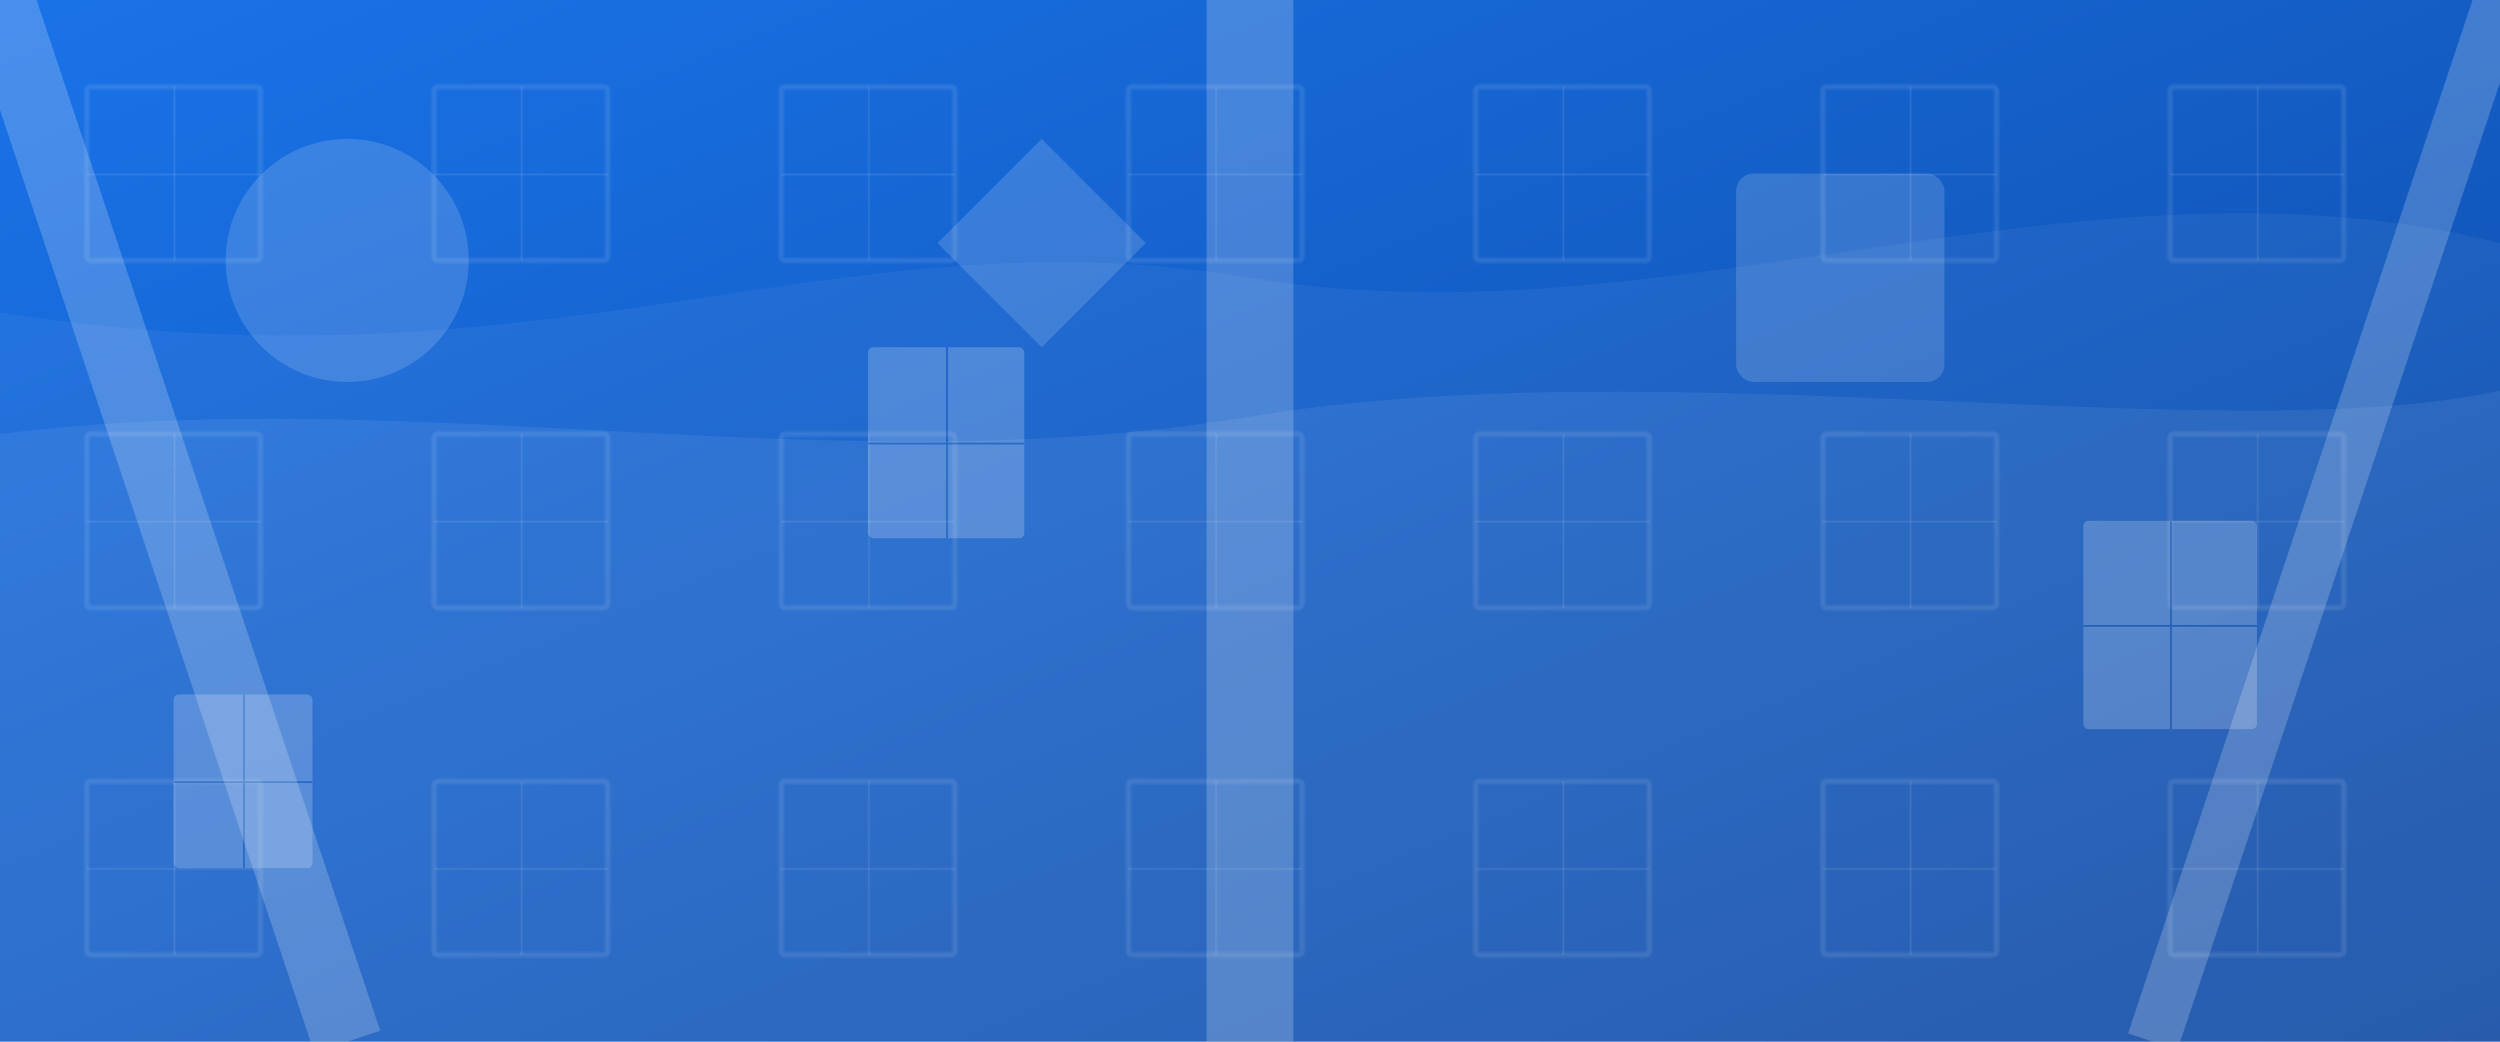 <svg xmlns="http://www.w3.org/2000/svg" width="1440" height="600" viewBox="0 0 1440 600">
  <defs>
    <linearGradient id="bannerGrad" x1="0%" y1="0%" x2="100%" y2="100%">
      <stop offset="0%" style="stop-color:#1a73e8;stop-opacity:1" />
      <stop offset="100%" style="stop-color:#0d47a1;stop-opacity:1" />
    </linearGradient>
    
    <pattern id="windowPattern" x="0" y="0" width="200" height="200" patternUnits="userSpaceOnUse">
      <rect x="50" y="50" width="100" height="100" rx="2" fill="none" stroke="rgba(255,255,255,0.1)" stroke-width="3" />
      <rect x="50" y="100" width="100" height="1" fill="rgba(255,255,255,0.1)" />
      <rect x="100" y="50" width="1" height="100" fill="rgba(255,255,255,0.1)" />
    </pattern>
  </defs>
  
  <!-- Background gradient -->
  <rect width="1440" height="600" fill="url(#bannerGrad)" />
  
  <!-- Abstract window patterns -->
  <rect width="1440" height="600" fill="url(#windowPattern)" />
  
  <!-- Dynamic wave shapes -->
  <path d="M0,180 C320,230 480,120 720,160 C960,200 1200,80 1440,140 L1440,600 L0,600 Z" 
        fill="rgba(255,255,255,0.05)" />
  
  <path d="M0,250 C240,220 480,280 720,240 C960,200 1280,260 1440,225 L1440,600 L0,600 Z" 
        fill="rgba(255,255,255,0.07)" />
  
  <!-- Decorative elements -->
  <g opacity="0.15">
    <circle cx="200" cy="150" r="70" fill="white" />
    <rect x="1000" y="100" width="120" height="120" rx="10" fill="white" />
    <path d="M600,80 l60,60 l-60,60 l-60,-60 z" fill="white" />
  </g>
  
  <!-- Floating window shapes -->
  <g opacity="0.2">
    <!-- Window 1 -->
    <rect x="100" y="400" width="80" height="100" rx="3" fill="white" />
    <rect x="100" y="450" width="80" height="1" fill="#0d47a1" />
    <rect x="140" y="400" width="1" height="100" fill="#0d47a1" />
    
    <!-- Window 2 -->
    <rect x="1200" y="300" width="100" height="120" rx="3" fill="white" />
    <rect x="1200" y="360" width="100" height="1" fill="#0d47a1" />
    <rect x="1250" y="300" width="1" height="120" fill="#0d47a1" />
    
    <!-- Window 3 -->
    <rect x="500" y="200" width="90" height="110" rx="3" fill="white" />
    <rect x="500" y="255" width="90" height="1" fill="#0d47a1" />
    <rect x="545" y="200" width="1" height="110" fill="#0d47a1" />
  </g>
  
  <!-- Light beams -->
  <g opacity="0.2">
    <path d="M0,0 L200,600" stroke="white" stroke-width="40" />
    <path d="M1440,0 L1240,600" stroke="white" stroke-width="30" />
    <path d="M720,0 L720,600" stroke="white" stroke-width="50" />
  </g>
</svg>
